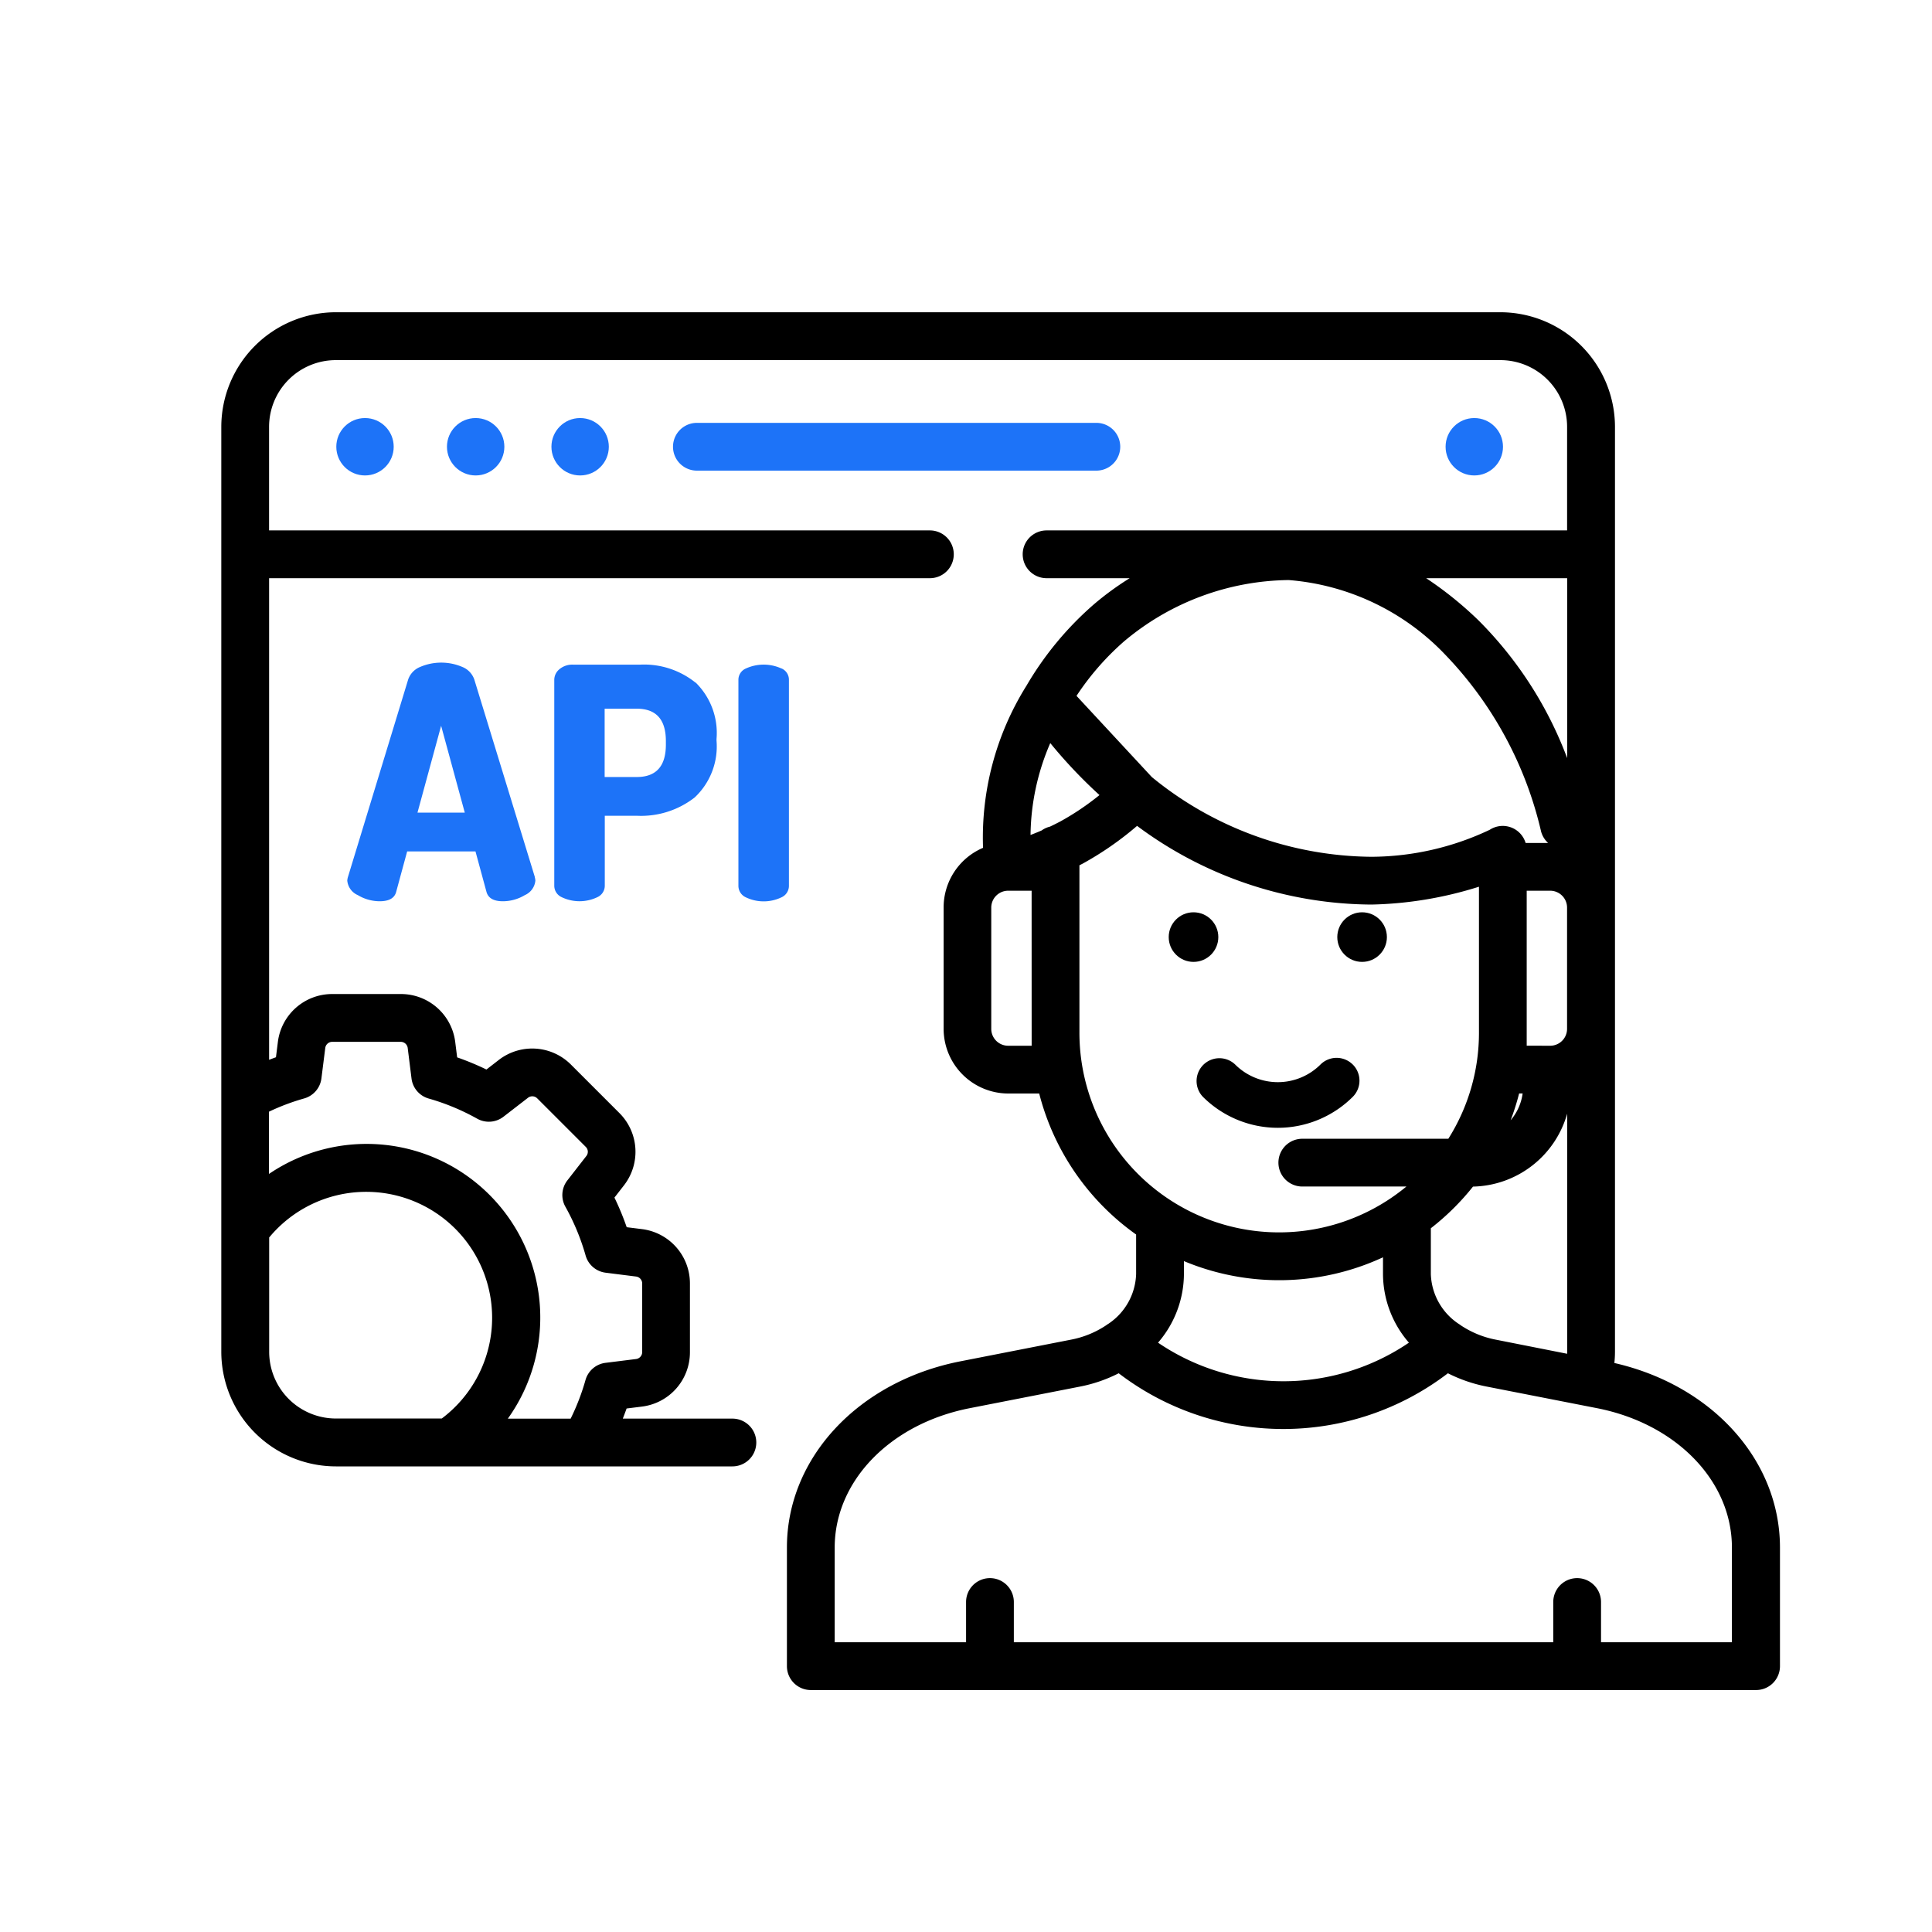 <svg xmlns="http://www.w3.org/2000/svg" xmlns:xlink="http://www.w3.org/1999/xlink" width="55" height="55" viewBox="0 0 55 55">
  <defs>
    <clipPath id="clip-uxDesign">
      <rect width="55" height="55"/>
    </clipPath>
  </defs>
  <g id="uxDesign" clip-path="url(#clip-uxDesign)">
    <g id="svgviewer-output_23_" data-name="svgviewer-output (23)" transform="translate(6.3 -20.818)">
      <path id="Path_91805" data-name="Path 91805" d="M160.427,66.043H149.055a.68.68,0,1,0,0,1.36h11.372a.68.68,0,1,0,0-1.36Z" transform="translate(-135.516 -33.187)" fill="#1d73f8"/>
      <circle id="Ellipse_844" data-name="Ellipse 844" cx="0.817" cy="0.817" r="0.817" transform="translate(3.274 32.719)" fill="#1d73f8"/>
      <circle id="Ellipse_845" data-name="Ellipse 845" cx="0.817" cy="0.817" r="0.817" transform="translate(6.424 32.719)" fill="#1d73f8"/>
      <circle id="Ellipse_846" data-name="Ellipse 846" cx="0.817" cy="0.817" r="0.817" transform="translate(9.398 32.719)" fill="#1d73f8"/>
      <circle id="Ellipse_847" data-name="Ellipse 847" cx="0.817" cy="0.817" r="0.817" transform="translate(34.853 32.719)" fill="#1d73f8"/>
      <path id="Path_91806" data-name="Path 91806" d="M39.658,59.62c.011-.108.017-.216.017-.325V32.97a3.267,3.267,0,0,0-3.263-3.263H3.263A3.266,3.266,0,0,0,0,32.97V59.3a3.266,3.266,0,0,0,3.263,3.263H14.55a.68.68,0,1,0,0-1.36H11.43c.038-.1.074-.192.108-.288l.441-.055a1.557,1.557,0,0,0,1.362-1.543V57.351a1.558,1.558,0,0,0-1.36-1.542h0l-.44-.055a7.829,7.829,0,0,0-.349-.843l.272-.35a1.557,1.557,0,0,0-.128-2.054L9.949,51.12A1.557,1.557,0,0,0,7.9,50.992l-.352.273a7.827,7.827,0,0,0-.834-.346l-.055-.441a1.557,1.557,0,0,0-1.543-1.362H3.153a1.557,1.557,0,0,0-1.542,1.36l-.055.44c-.065.023-.13.048-.195.072V37.278H20.172a.68.68,0,1,0,0-1.36H1.36V32.97a1.9,1.9,0,0,1,1.9-1.9H36.412a1.9,1.9,0,0,1,1.9,1.9v2.948H23.494a.68.68,0,1,0,0,1.36H25.86a8.419,8.419,0,0,0-1.011.737,9.221,9.221,0,0,0-1.931,2.33h0l0,0-.006.009v0a8.156,8.156,0,0,0-1.227,4.6,1.844,1.844,0,0,0-1.122,1.694v3.451A1.843,1.843,0,0,0,22.4,51.948h.884a7.067,7.067,0,0,0,2.759,4.014v1.122a1.769,1.769,0,0,1-.784,1.416.686.686,0,0,0-.067.045,2.72,2.72,0,0,1-1.007.411l-3.14.615c-2.911.57-4.943,2.751-4.943,5.3V68.25a.68.68,0,0,0,.68.68h26.91a.68.68,0,0,0,.68-.68V64.875C44.372,62.39,42.445,60.257,39.658,59.62ZM1.36,52.464a6.373,6.373,0,0,1,1-.376.68.68,0,0,0,.49-.569l.11-.872a.2.2,0,0,1,.193-.17H5.113a.2.2,0,0,1,.193.17l.109.874a.68.68,0,0,0,.489.57,6.448,6.448,0,0,1,1.381.574.68.68,0,0,0,.749-.057l.7-.541a.2.2,0,0,1,.257.016l1.386,1.386a.194.194,0,0,1,.016.257l-.541.695a.68.68,0,0,0-.057.749,6.451,6.451,0,0,1,.576,1.389.68.68,0,0,0,.569.49l.872.11a.2.2,0,0,1,.17.193v1.961a.2.2,0,0,1-.17.193l-.874.109a.68.68,0,0,0-.57.489,6.429,6.429,0,0,1-.423,1.1H8.157a4.944,4.944,0,0,0-6.8-6.966V52.464Zm0,3.586A3.585,3.585,0,1,1,6.276,61.2H3.263a1.9,1.9,0,0,1-1.9-1.9V56.05ZM38.314,37.278V42.4a10.989,10.989,0,0,0-2.52-3.917A10.339,10.339,0,0,0,34.3,37.278Zm0,15.23V59.3c0,.019,0,.038,0,.057l-2.023-.4a2.723,2.723,0,0,1-1.007-.411.677.677,0,0,0-.067-.046,1.769,1.769,0,0,1-.784-1.416v-1.3a7.1,7.1,0,0,0,1.2-1.186,2.849,2.849,0,0,0,2.684-2.087Zm-1.609.2a6.99,6.99,0,0,0,.241-.761h.1A1.478,1.478,0,0,1,36.705,52.709Zm.457-2.121V46.175h.668a.481.481,0,0,1,.481.481v3.451a.481.481,0,0,1-.481.481ZM25.73,39.051a7.4,7.4,0,0,1,4.658-1.72,6.9,6.9,0,0,1,4.46,2.13,10.748,10.748,0,0,1,2.723,5.026.677.677,0,0,0,.2.328h-.64a.679.679,0,0,0-.995-.391l-.03.018a7.939,7.939,0,0,1-3.365.767,9.992,9.992,0,0,1-6.25-2.269l-2.145-2.312a7.611,7.611,0,0,1,1.382-1.576ZM23.069,50.216v.372H22.4a.481.481,0,0,1-.481-.481V46.656a.481.481,0,0,1,.481-.481h.668Zm.523-5.866a.674.674,0,0,0-.238.109q-.157.068-.317.129a6.755,6.755,0,0,1,.562-2.616A13.828,13.828,0,0,0,25,43.452a7.546,7.546,0,0,1-1.12.754Q23.736,44.281,23.592,44.35Zm.837,5.866V45.451l.092-.047a9.132,9.132,0,0,0,1.549-1.075,11.261,11.261,0,0,0,6.675,2.24,10.883,10.883,0,0,0,3.058-.508v4.154a5.651,5.651,0,0,1-.872,3.021H30.774a.68.68,0,0,0,0,1.36h2.963a5.684,5.684,0,0,1-9.308-4.381Zm9.38,8.825a6.354,6.354,0,0,1-7.142,0,3.009,3.009,0,0,0,.737-1.958v-.364a7.031,7.031,0,0,0,5.667-.108v.473A3,3,0,0,0,33.809,59.041Zm5.469,8.529V66.424a.68.68,0,0,0-1.36,0V67.57H22.562V66.424a.68.68,0,0,0-1.36,0V67.57H17.462V64.875c0-1.894,1.581-3.526,3.845-3.969l3.14-.615a4.185,4.185,0,0,0,1.1-.379,7.713,7.713,0,0,0,9.372,0,4.231,4.231,0,0,0,1.1.378l3.14.615c2.264.443,3.845,2.075,3.845,3.969V67.57H39.278Z" transform="translate(0 0)"/>
      <path id="Path_91807" data-name="Path 91807" d="M324.693,274.806a.65.65,0,0,0-.919,0,1.719,1.719,0,0,1-2.428,0,.65.65,0,0,0-.919.919,3.021,3.021,0,0,0,4.267,0,.65.65,0,0,0,0-.919Z" transform="translate(-292.483 -223.683)"/>
      <circle id="Ellipse_848" data-name="Ellipse 848" cx="0.706" cy="0.706" r="0.706" transform="translate(26.971 46.789)"/>
      <circle id="Ellipse_849" data-name="Ellipse 849" cx="0.706" cy="0.706" r="0.706" transform="translate(31.77 46.789)"/>
      <path id="Path_91808" data-name="Path 91808" d="M46.741,150.908l-1.724-5.624a.594.594,0,0,0-.337-.355,1.526,1.526,0,0,0-1.208,0,.594.594,0,0,0-.337.355l-1.715,5.624a.5.5,0,0,0-.019.1.5.5,0,0,0,.3.415,1.216,1.216,0,0,0,.622.175q.4,0,.47-.267l.313-1.152h1.945l.313,1.152q.074.268.47.267a1.217,1.217,0,0,0,.622-.175.5.5,0,0,0,.3-.415.515.515,0,0,0-.018-.1ZM43.4,149.074l.673-2.471.673,2.471Zm7.915-3.7a2.339,2.339,0,0,0-1.581-.512H47.829a.567.567,0,0,0-.387.129.393.393,0,0,0-.148.3v5.864a.358.358,0,0,0,.212.327,1.174,1.174,0,0,0,1.014,0,.358.358,0,0,0,.212-.327v-1.991h.913a2.48,2.48,0,0,0,1.646-.521,1.992,1.992,0,0,0,.622-1.618v-.046A2.011,2.011,0,0,0,51.319,145.372Zm-.844,1.765q0,.922-.83.922h-.913v-1.945h.913q.83,0,.83.922Zm3.291-2.167a1.218,1.218,0,0,0-1.014,0,.349.349,0,0,0-.212.323v5.864a.358.358,0,0,0,.212.327,1.174,1.174,0,0,0,1.014,0,.358.358,0,0,0,.212-.327v-5.864A.349.349,0,0,0,53.766,144.971Z" transform="translate(-37.815 -105.123)" fill="#1d73f8"/>
    </g>
  </g>
</svg>
